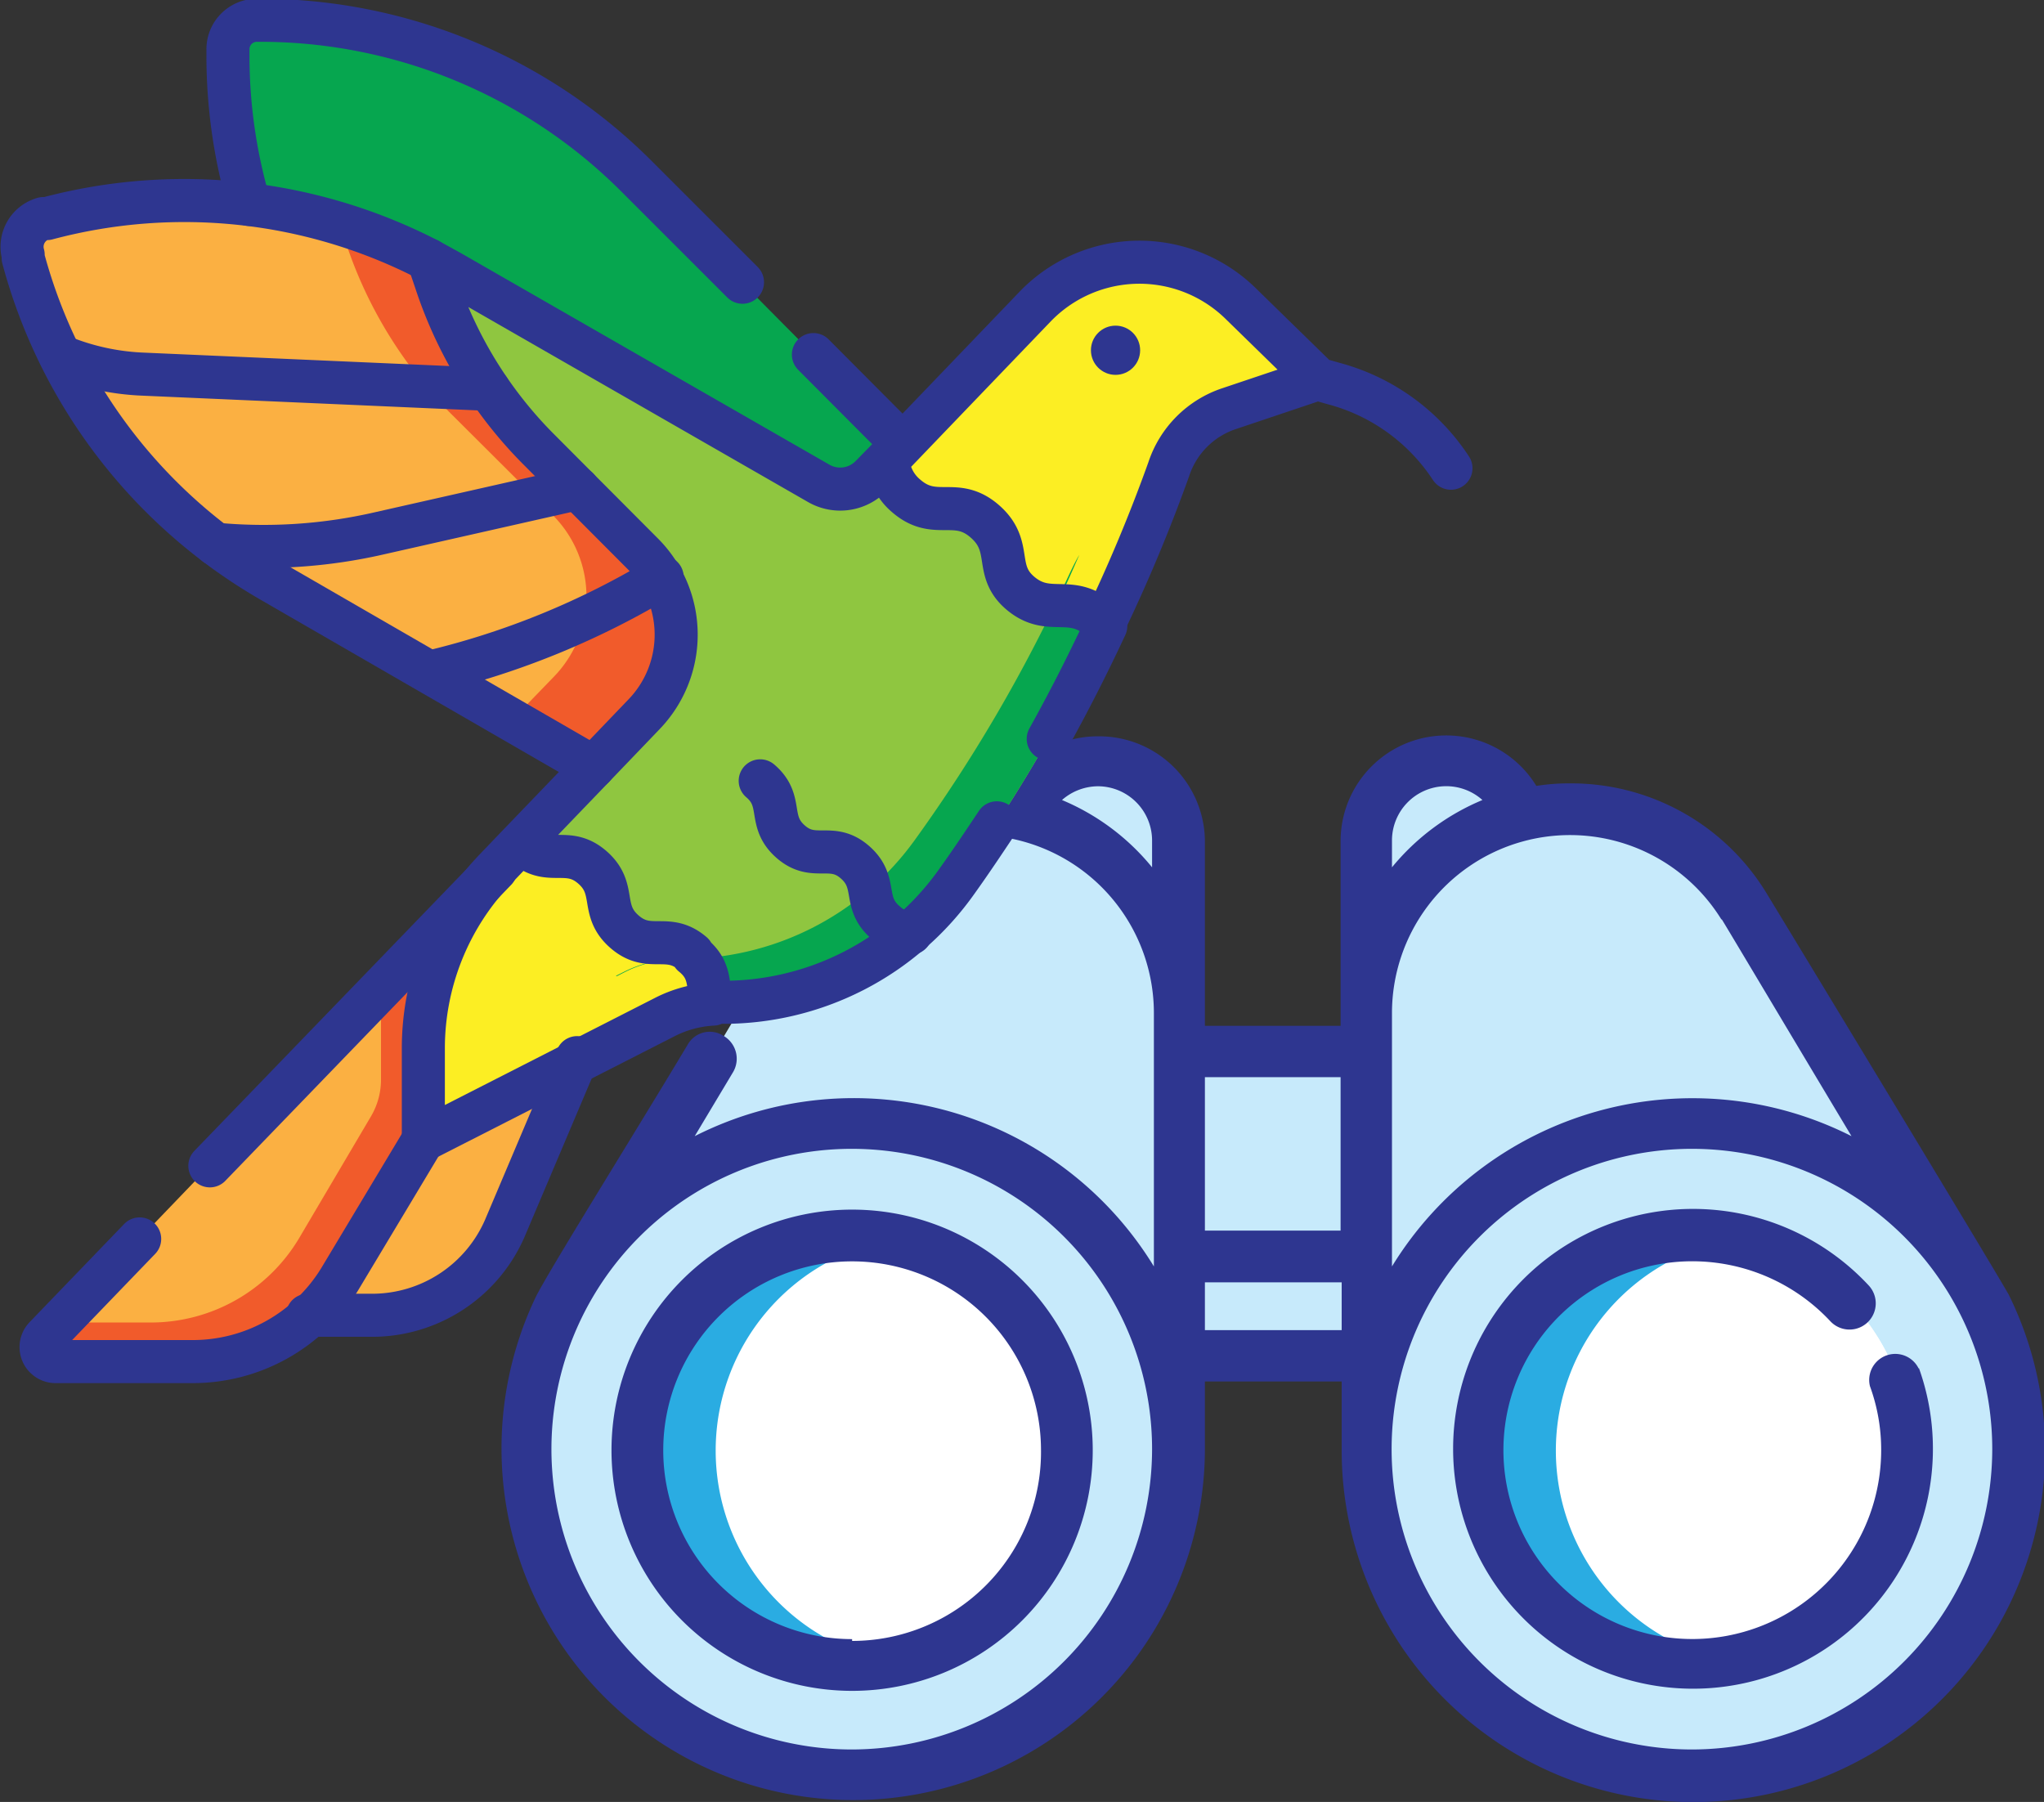 <svg id="Layer_1" data-name="Layer 1" xmlns="http://www.w3.org/2000/svg" viewBox="0 0 56.49 49.8"><rect x="0" y="0" width="56.49" height="49.8" fill="#333333" stroke="none"/><defs><style>.cls-1{fill:#c7eafb;}.cls-2{fill:#fff;}.cls-3{fill:#2aace2;}.cls-4{fill:#2e3690;}.cls-5{fill:#fbb042;}.cls-6{fill:#06a64f;}.cls-7{fill:#fedabe;}.cls-8{fill:#f15b2b;}.cls-9{fill:#8fc640;}.cls-10{fill:#fcee23;}.cls-11{fill:none;stroke:#2e3690;stroke-linecap:round;stroke-linejoin:round;stroke-width:1.19px;}</style></defs><circle class="cls-1" cx="46.85" cy="40.09" r="9.01"/><path class="cls-1" d="M32.34,29.64v12.1l-14-4.85-2.11-.73,5.65-9.48A5.64,5.64,0,0,1,26.7,24l.48,0a5.65,5.65,0,0,1,5.16,5.62Z" transform="translate(0.3 -1.65)"/><path class="cls-1" d="M27.18,24l-3.85,8.71-5,4.16-2.11-.73,5.65-9.48A5.64,5.64,0,0,1,26.7,24l.48,0Zm.81.13c.15-.24.24-.4.26-.42a2.21,2.21,0,0,1,4.09,1.16v4.75" transform="translate(0.3 -1.65)"/><circle class="cls-1" cx="23.63" cy="40.09" r="9.01"/><path class="cls-1" d="M37.54,29.64V24.89a2.21,2.21,0,0,1,4.09-1.16l.25.42" transform="translate(0.3 -1.65)"/><path class="cls-1" d="M53.62,36.16,37.54,41.74V29.64a5.63,5.63,0,0,1,10.43-3l5.65,9.48Zm-21.28.23h5.2v2.74h-5.2Z" transform="translate(0.3 -1.65)"/><path class="cls-1" d="M32.34,30.71h5.2v5.68h-5.2Zm8.93,3.73-3.73,6.12V29.64A5.64,5.64,0,0,1,39.94,25l1.33,9.42Z" transform="translate(0.3 -1.65)"/><circle class="cls-2" cx="46.85" cy="40.09" r="5.94"/><circle class="cls-2" cx="23.63" cy="40.09" r="5.94"/><path class="cls-2" d="M23.33,35.8a6,6,0,0,0-1,.1,5.93,5.93,0,0,1,0,11.68,6.22,6.22,0,0,0,1,.1,5.94,5.94,0,0,0,0-11.88Z" transform="translate(0.3 -1.65)"/><path class="cls-3" d="M23.33,47.68a6,6,0,0,0,1.05-.1,5.93,5.93,0,0,1,0-11.68,5.33,5.33,0,0,0-1.05-.1,5.94,5.94,0,1,0,0,11.88Zm23.22,0a6,6,0,0,0,1.05-.1,5.93,5.93,0,0,1,0-11.68,5.33,5.33,0,0,0-1.05-.1,5.94,5.94,0,0,0,0,11.88Z" transform="translate(0.3 -1.65)"/><path class="cls-2" d="M46.55,35.8a6,6,0,0,0-1,.1,5.93,5.93,0,0,1,0,11.68,6.22,6.22,0,0,0,1,.1,5.94,5.94,0,1,0,0-11.88Z" transform="translate(0.3 -1.65)"/><path class="cls-4" d="M48.5,26.3a6.32,6.32,0,0,0-5.41-3,5.74,5.74,0,0,0-.93.07h0a2.92,2.92,0,0,0-5.41,1.53V30H33V24.88A2.92,2.92,0,0,0,30.05,22a2.89,2.89,0,0,0-2.49,1.39,5.86,5.86,0,0,0-.94-.07,6.29,6.29,0,0,0-5.4,3L20,28.38a.72.72,0,0,0,.25,1,.71.71,0,0,0,1-.25h0c1-1.62,1.21-2,1.23-2.06a4.92,4.92,0,0,1,9.11,2.58v7a9.72,9.72,0,0,0-12.69-3.6l1.06-1.77a.73.73,0,0,0-.26-1,.7.7,0,0,0-1,.25c-1.52,2.54-3.91,6.36-4.21,7A9.72,9.72,0,1,0,33,41.73v-1.9h3.78v1.9a9.72,9.72,0,1,0,18.44-4.29C54.9,36.85,48.66,26.56,48.5,26.3Zm-1.22.75c.09.14,1.87,3.13,3.59,6a9.74,9.74,0,0,0-12.7,3.6v-7a4.92,4.92,0,0,1,9.11-2.58Zm-9.11-2.17a1.5,1.5,0,0,1,2.5-1.12,6.42,6.42,0,0,0-2.5,1.86Zm-1.42,6.54v4.24H33V31.42Zm-7.7-7.66a1.52,1.52,0,0,1,1-.38,1.5,1.5,0,0,1,1.49,1.5v.74A6.39,6.39,0,0,0,29.05,23.76ZM23.25,50a8.3,8.3,0,1,1,8.29-8.3A8.31,8.31,0,0,1,23.25,50ZM33,38.41V37.09h3.78v1.32ZM46.47,50a8.3,8.3,0,1,1,8.29-8.3A8.31,8.31,0,0,1,46.47,50Z" transform="translate(0.3 -1.65)"/><path class="cls-4" d="M52.73,39.48a.72.72,0,0,0-1.35.48,5.12,5.12,0,0,1,.31,1.77,5.22,5.22,0,1,1-1.4-3.56.71.71,0,0,0,1.05-1,6.63,6.63,0,1,0,1.39,2.28Zm-29.48-4.4a6.65,6.65,0,1,0,6.65,6.65,6.65,6.65,0,0,0-6.65-6.65Zm0,11.87a5.22,5.22,0,1,1,5.22-5.22A5.22,5.22,0,0,1,23.25,47Z" transform="translate(0.3 -1.65)"/><path class="cls-5" d="M6.47,38H10a4,4,0,0,0,3.65-2.4l2.67-6.24L11.4,31.87Z" transform="translate(0.3 -1.65)"/><path class="cls-6" d="M28.68,18l-7,7L10.3,13.54A14.71,14.71,0,0,1,6,3.14V3a.8.8,0,0,1,.8-.79h.09a14.71,14.71,0,0,1,10.4,4.31Z" transform="translate(0.3 -1.65)"/><path class="cls-6" d="M28.68,18l-7,7L10.3,13.54A14.71,14.71,0,0,1,6,3.14V3a.8.8,0,0,1,.8-.79h.09a14.71,14.71,0,0,1,10.4,4.31Z" transform="translate(0.3 -1.65)"/><path class="cls-7" d="M16.1,22.85,20,19.53l-8.5-10.7A14.71,14.71,0,0,0,1,7.69l-.1,0a.81.81,0,0,0-.56,1l0,.09A14.69,14.69,0,0,0,7.2,17.71l8.9,5.14Z" transform="translate(0.3 -1.65)"/><path class="cls-5" d="M16.1,22.85,20,19.53S9.93,8.09,9.09,7.83A14.62,14.62,0,0,0,1,7.69l-.1,0a.81.81,0,0,0-.56,1l0,.09A14.69,14.69,0,0,0,7.2,17.71l8.9,5.14Z" transform="translate(0.3 -1.65)"/><path class="cls-8" d="M11.54,8.83a14.82,14.82,0,0,0-2.45-1l.19.59a12.06,12.06,0,0,0,2.88,4.66L15,15.91a3.18,3.18,0,0,1,0,4.45l-1.16,1.2,2.23,1.29L20,19.53Z" transform="translate(0.3 -1.65)"/><path class="cls-5" d="M13.56,26.7l-3.33,2.24L.94,38.61a.4.4,0,0,0,.29.67H5A4.76,4.76,0,0,0,9.09,37l2.31-3.85,2.16-6.41Z" transform="translate(0.3 -1.65)"/><path class="cls-8" d="M10.23,28.94c0,.19,0,.37,0,.55v2a2,2,0,0,1-.27,1l-2,3.39a4.77,4.77,0,0,1-4.09,2.32H1.37l-.43.44a.4.4,0,0,0,.29.67H5A4.76,4.76,0,0,0,9.09,37l2.31-3.85,2-7.46Z" transform="translate(0.3 -1.65)"/><path class="cls-9" d="M24.26,14.36l-.47.48a1.19,1.19,0,0,1-1.45.21L12.14,9.16l-.6-.33.21.62a11.76,11.76,0,0,0,2.88,4.66l2.82,2.83a3.17,3.17,0,0,1,.05,4.45l-1.4,1.46-2,2.08,1,3.24,4.3,1.18h.2A7.9,7.9,0,0,0,26.15,26,43.17,43.17,0,0,0,30.26,19l-1.58-4.36-4.42-.23Z" transform="translate(0.3 -1.65)"/><path class="cls-10" d="M34,10.05a4,4,0,0,0-5.68.06l-4.08,4.25a1.41,1.41,0,0,0,.51,1c.8.69,1.37,0,2.17.7s.22,1.36,1,2a1.32,1.32,0,0,0,.83.34L30,18.36a6.13,6.13,0,0,0,.24.59A44.75,44.75,0,0,0,32,14.62a2.63,2.63,0,0,1,1.68-1.68l2.44-.82L34,10.05ZM18.84,28c-.69-.59-1.19,0-1.88-.6s-.2-1.18-.89-1.78-1.2,0-1.89-.61l-.09-.07-.69.72a7.16,7.16,0,0,0-2,5v2.5l6.67-3.4a3.3,3.3,0,0,1,1.34-.36l-1-.59.55-.62a1.06,1.06,0,0,0-.15-.15Z" transform="translate(0.3 -1.65)"/><path class="cls-6" d="M29.14,17.76A43,43,0,0,1,25,24.84a7.9,7.9,0,0,1-6.55,3.31,3.39,3.39,0,0,0-1.53.37l-.2.1,2.65.73h.2A7.9,7.9,0,0,0,26.15,26,43.17,43.17,0,0,0,30.26,19l-.74-2C29.4,17.2,29.27,17.48,29.14,17.76Z" transform="translate(0.3 -1.65)"/><path class="cls-10" d="M34.92,11l-2.39.8a2.65,2.65,0,0,0-1.68,1.68,41.5,41.5,0,0,1-2,5,1.8,1.8,0,0,1,1.32.36l.13.12A44.75,44.75,0,0,0,32,14.62a2.63,2.63,0,0,1,1.68-1.68l2.44-.82L34.92,11ZM18.5,28.15a3.4,3.4,0,0,0-1.54.37L11.4,31.35v1.76l6.67-3.4a3.3,3.3,0,0,1,1.34-.36c-.18-.41-.07-.81-.42-1.21Z" transform="translate(0.3 -1.65)"/><path class="cls-11" d="M8.2,38H10a4,4,0,0,0,3.65-2.4l2-4.72m6.53-19.43,2.42,2.43M6.59,7.3A14.63,14.63,0,0,1,6,3.14V3a.8.8,0,0,1,.8-.79h.09a14.71,14.71,0,0,1,10.4,4.31l2.93,2.93" transform="translate(0.3 -1.65)"/><path class="cls-11" d="M11.54,8.83A14.71,14.71,0,0,0,1,7.69l-.1,0a.81.81,0,0,0-.56,1l0,.09A14.69,14.69,0,0,0,7.2,17.71l8.9,5.14h0m4.61.38c.66.56.19,1.11.84,1.68s1.13,0,1.78.57.19,1.11.85,1.67a1.1,1.1,0,0,0,.69.29M3.56,35.89.94,38.61a.4.4,0,0,0,.29.67H5A4.76,4.76,0,0,0,9.09,37l2.31-3.85m2-7.46L5.5,33.87m23.17-11.8q.85-1.53,1.59-3.12" transform="translate(0.3 -1.65)"/><path class="cls-11" d="M19.41,29.35h.2A7.9,7.9,0,0,0,26.15,26h0c.38-.53.74-1.07,1.1-1.61m-3-10.07-.47.48a1.19,1.19,0,0,1-1.45.21L12.14,9.16l-.6-.33.21.62a11.76,11.76,0,0,0,2.88,4.66l2.82,2.83a3.17,3.17,0,0,1,.05,4.45l-1.4,1.46-2,2.08m22-12.81.46.13a5.6,5.6,0,0,1,3.24,2.34h0M34,10.05a4,4,0,0,0-5.68.06l-4.08,4.25a1.41,1.41,0,0,0,.51,1c.8.69,1.37,0,2.17.7s.22,1.36,1,2,1.37,0,2.17.7l.13.12A44.75,44.75,0,0,0,32,14.62h0a2.63,2.63,0,0,1,1.68-1.68l2.44-.82L34,10.05ZM18.84,28c-.69-.59-1.19,0-1.88-.6s-.2-1.18-.89-1.78-1.2,0-1.89-.61l-.09-.07-.69.72a7.16,7.16,0,0,0-2,5v2.5l6.67-3.4a3.3,3.3,0,0,1,1.34-.36c-.2-.45,0-.9-.57-1.36Z" transform="translate(0.3 -1.65)"/><path class="cls-11" d="M18,17.6a22.32,22.32,0,0,1-6.4,2.62M1.37,11.49a6.67,6.67,0,0,0,2.28.5l9.56.42m2.46,2.74-5.49,1.24a14.29,14.29,0,0,1-4.52.3" transform="translate(0.3 -1.65)"/><circle class="cls-4" cx="30.83" cy="9.68" r="0.68"/></svg>